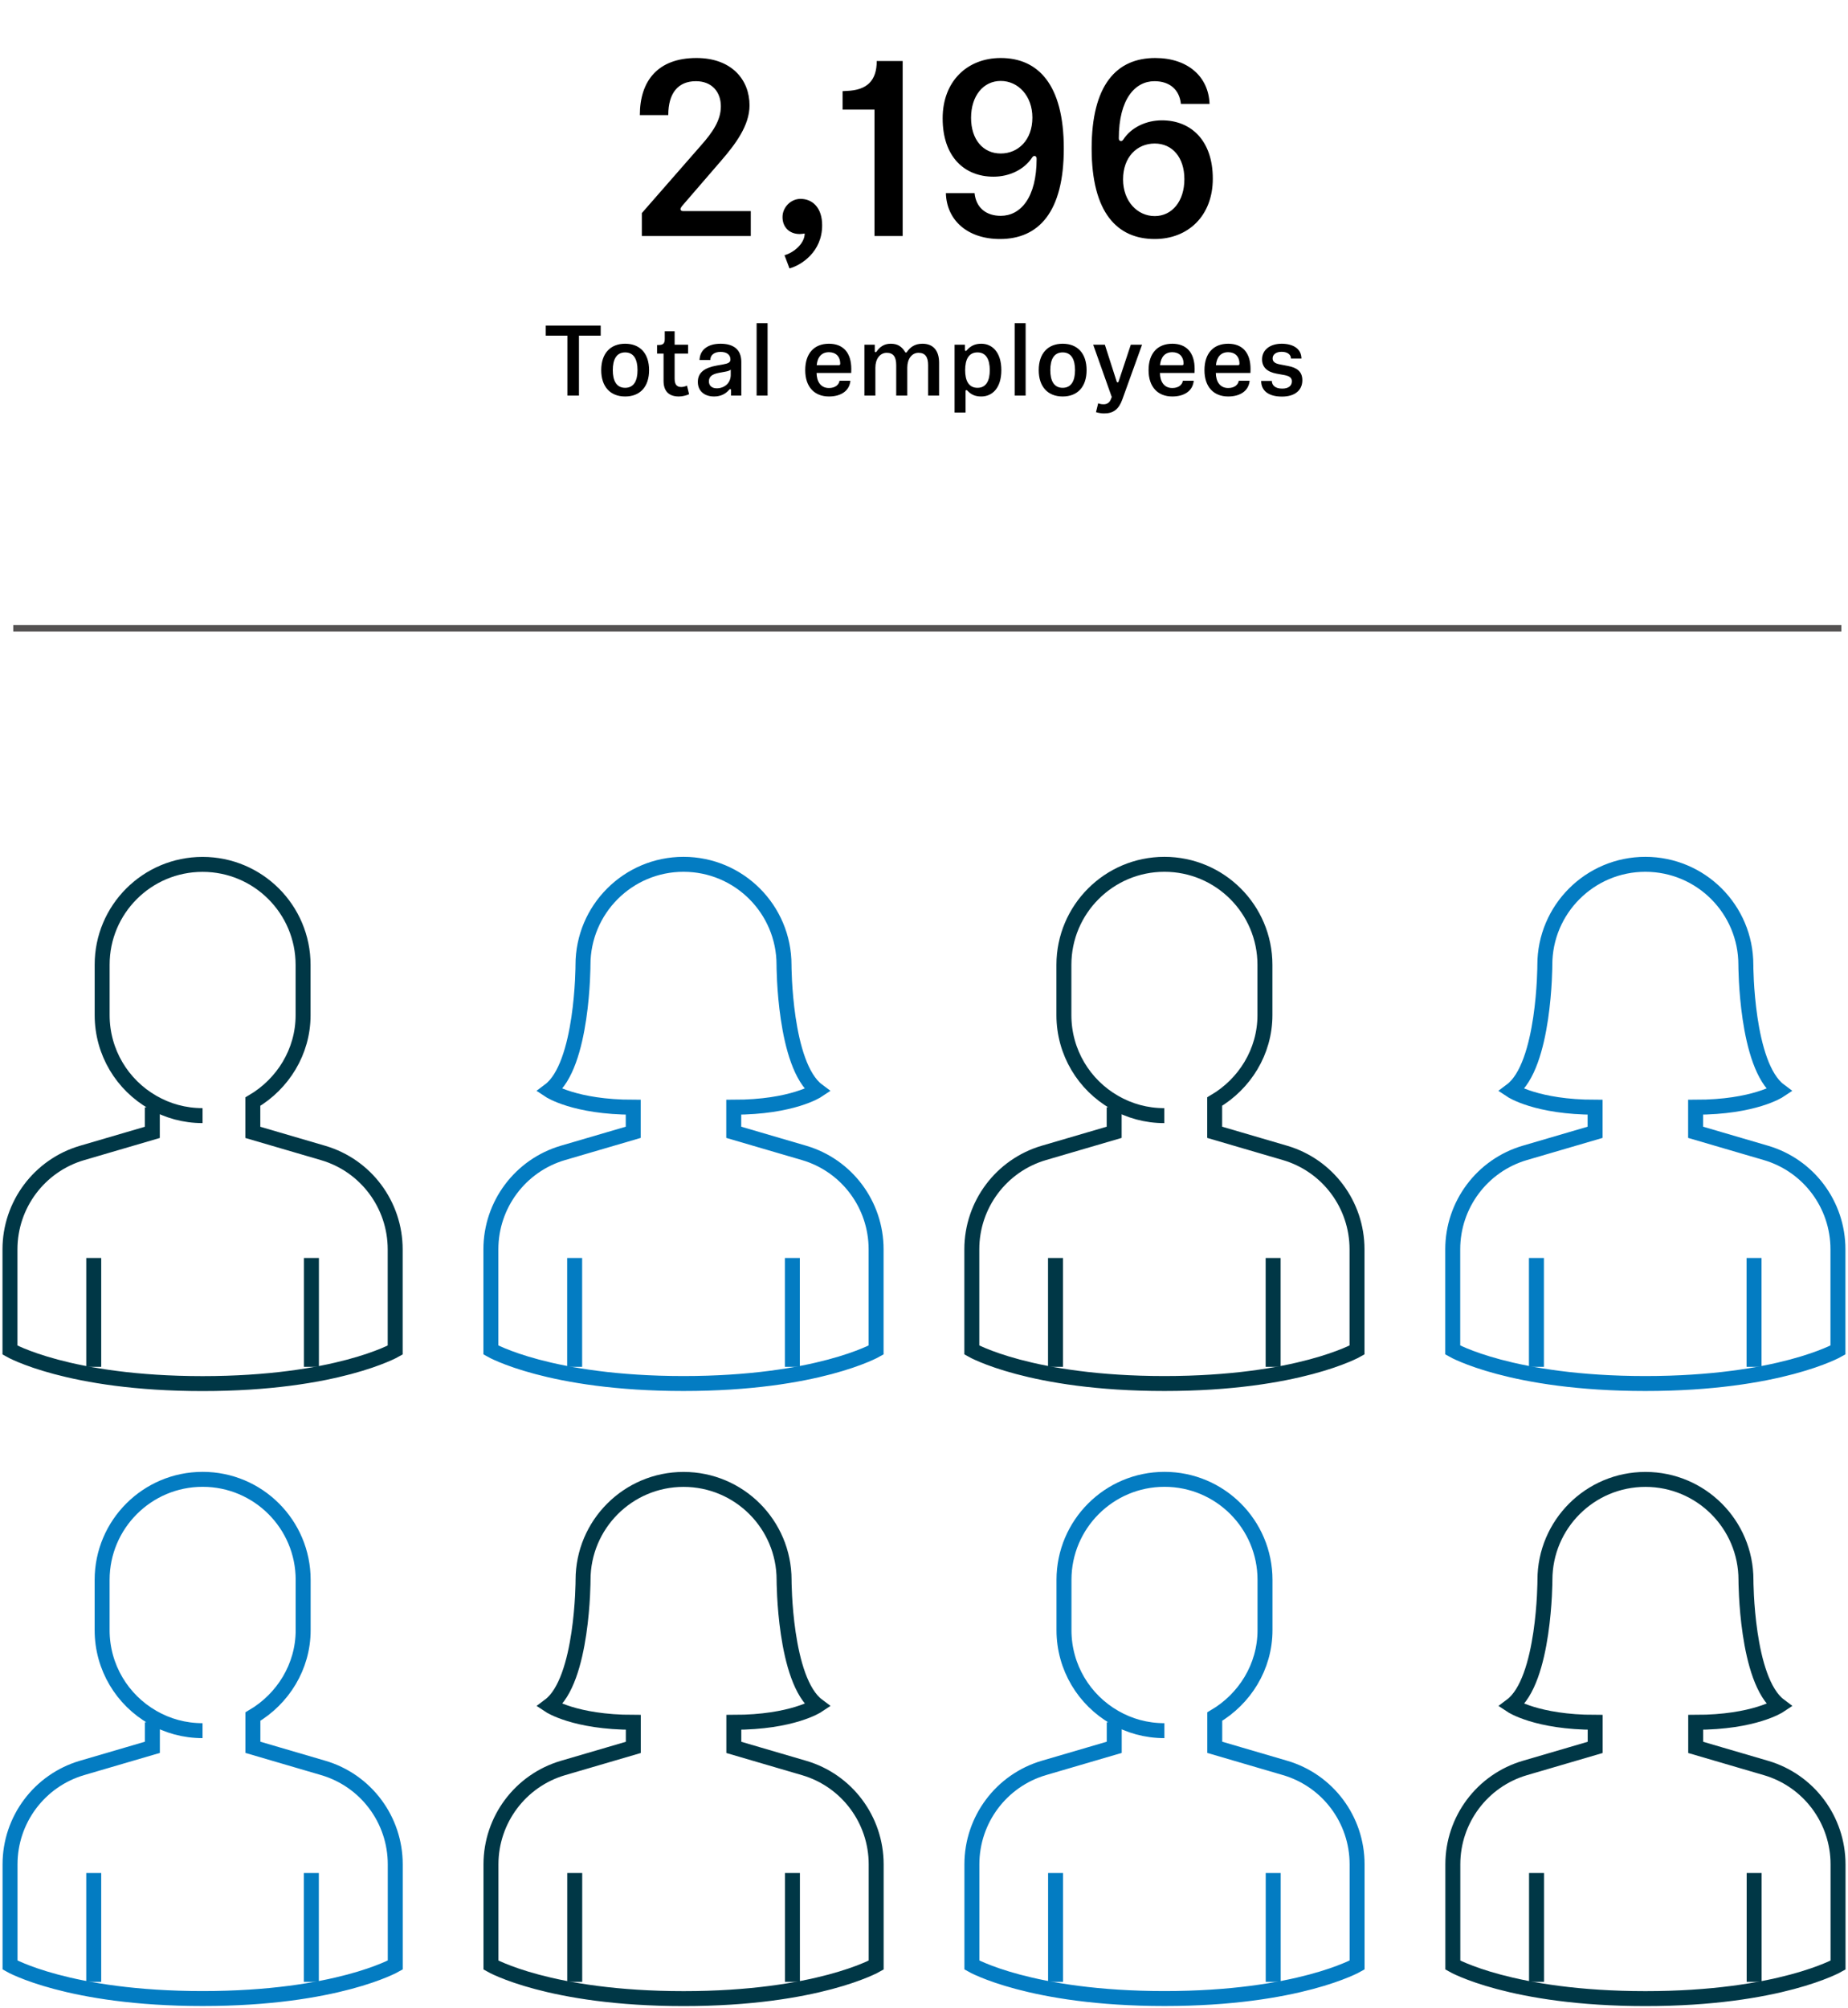 <svg width="556" height="604" viewBox="0 0 556 604" fill="none" xmlns="http://www.w3.org/2000/svg">
<path d="M205.483 63.5H225.883V71H193.108V64.1L210.883 43.775C214.483 39.725 216.883 36.125 216.883 32C216.883 27.575 214.108 24.425 209.383 24.425C204.058 24.425 201.058 27.95 201.058 34.625H192.508C192.508 24.35 197.908 17.45 209.533 17.45C220.108 17.45 225.508 23.975 225.508 31.7C225.508 37.775 221.233 43.4 217.033 48.275L205.183 62C204.883 62.375 204.733 62.675 204.733 62.9C204.733 63.275 205.033 63.5 205.483 63.5ZM235.431 65.3C235.431 62.3 237.981 59.825 240.831 59.825C244.506 59.825 247.356 62.525 247.356 67.775C247.356 75.8 241.056 79.775 237.531 80.75L236.031 76.775C238.956 75.95 242.106 73.175 242.106 70.25C241.731 70.325 240.831 70.4 240.606 70.4C237.456 70.4 235.431 68.3 235.431 65.3ZM271.581 71H263.106V32.975H253.506V27.425C253.581 27.425 254.706 27.35 254.781 27.35C260.781 27.125 263.781 24.35 263.781 18.35H271.581V71ZM311.885 47.75C311.885 47.225 311.66 46.925 311.21 46.925C310.91 46.925 310.685 47.15 310.535 47.375C308.135 51.05 303.635 53.15 298.91 53.15C290.21 53.15 283.61 47.225 283.61 35.6C283.61 24.425 291.035 17.45 301.085 17.45C312.26 17.45 320.06 25.325 320.06 44.675C320.06 63.725 312.56 71.9 300.86 71.9C291.11 71.9 284.81 66.275 284.585 58.1H293.21C293.66 62.525 296.735 64.925 301.085 64.925C307.01 64.925 311.885 59.525 311.885 47.75ZM292.16 35.45C292.16 41.975 295.76 46.175 301.085 46.175C306.335 46.175 310.61 42.125 310.61 35.375C310.61 28.85 306.335 24.35 301.085 24.35C295.835 24.35 292.16 28.85 292.16 35.45ZM336.615 41.6C336.615 42.125 336.84 42.425 337.29 42.425C337.59 42.425 337.815 42.2 337.965 41.975C340.365 38.3 344.865 36.2 349.59 36.2C358.215 36.2 364.89 42.125 364.89 53.75C364.89 64.925 357.465 71.9 347.415 71.9C336.165 71.9 328.44 64.025 328.44 44.675C328.44 25.625 335.865 17.45 347.565 17.45C357.39 17.45 363.615 23.075 363.915 31.25H355.29C354.84 26.825 351.765 24.425 347.34 24.425C341.49 24.425 336.615 29.825 336.615 41.6ZM356.34 53.9C356.34 47.375 352.74 43.175 347.415 43.175C342.09 43.175 337.89 47.225 337.89 53.975C337.89 60.5 342.165 65 347.415 65C352.665 65 356.34 60.5 356.34 53.9Z" fill="black"/>
<path d="M164.2 100.97V97.94H180.73V100.97H174.19V119H170.71V100.97H164.2ZM188.088 119.27C183.648 119.27 180.888 116.36 180.888 111.35C180.888 106.31 183.648 103.4 188.088 103.4C192.558 103.4 195.288 106.31 195.288 111.35C195.288 116.36 192.558 119.27 188.088 119.27ZM188.088 116.66C190.728 116.66 191.808 114.5 191.808 111.35C191.808 108.17 190.728 106.01 188.088 106.01C185.448 106.01 184.368 108.17 184.368 111.35C184.368 114.5 185.448 116.66 188.088 116.66ZM204.262 119.27C201.082 119.27 199.642 117.53 199.642 114.56V106.37H197.692V103.79H198.022C199.432 103.79 200.002 103.43 200.002 101.96V99.65H202.972V103.7H207.022V106.37H202.972V113.84C202.972 115.49 203.482 116.42 204.952 116.42C205.522 116.42 206.122 116.27 206.692 116L207.322 118.58C206.542 118.97 205.252 119.27 204.262 119.27ZM219.855 112.76V111.2C219.465 111.56 218.775 111.71 217.755 111.89L216.285 112.16C214.095 112.58 213.285 113.39 213.285 114.74C213.285 115.97 214.125 116.81 215.655 116.81C217.815 116.81 219.855 115.37 219.855 112.76ZM223.035 119H219.945V117.38C219.945 117.17 219.855 117.05 219.705 117.05C219.555 117.05 219.495 117.11 219.315 117.32C218.205 118.58 216.705 119.27 214.845 119.27C212.025 119.27 209.955 117.71 209.955 114.89C209.955 111.95 212.145 110.6 215.625 109.97L217.485 109.64C219.135 109.34 219.765 109.01 219.765 108.14C219.765 106.7 218.655 105.86 216.795 105.86C215.025 105.86 213.735 106.67 213.705 108.29H210.465C210.585 105.08 213.135 103.4 216.795 103.4C220.575 103.4 223.035 105.05 223.035 108.86V119ZM227.64 97.22H230.94V119H227.64V97.22ZM242.265 111.35C242.265 106.28 244.965 103.4 249.405 103.4C253.665 103.4 256.125 106.07 256.125 110.99C256.125 111.41 256.125 111.77 256.095 112.19H245.685C245.715 114.74 246.885 116.72 249.405 116.72C251.355 116.72 252.405 115.7 252.585 114.53H255.855C255.555 117.71 252.855 119.27 249.405 119.27C245.115 119.27 242.265 116.48 242.265 111.35ZM245.715 109.85H252.405C252.615 109.85 252.795 109.73 252.795 109.43C252.795 107.18 251.415 105.95 249.405 105.95C247.215 105.95 245.955 107.36 245.715 109.85ZM263.191 103.7V105.65C263.191 105.83 263.281 105.95 263.431 105.95C263.581 105.95 263.671 105.83 263.761 105.71C264.721 104.36 265.981 103.4 267.991 103.4C270.061 103.4 271.291 104.21 272.341 105.92C272.401 106.01 272.461 106.07 272.581 106.07C272.701 106.07 272.791 105.98 272.851 105.89C273.811 104.48 275.191 103.4 277.531 103.4C280.711 103.4 282.541 105.38 282.541 109.13V119H279.241V109.85C279.241 107.36 278.341 106.13 276.361 106.13C274.291 106.13 272.971 108.02 272.971 110.57V119H269.641V109.85C269.641 107.36 268.771 106.13 266.791 106.13C264.721 106.13 263.371 108.02 263.371 110.57V119H260.071V103.7H263.191ZM290.89 105.35C292 104.09 293.29 103.4 295.24 103.4C298.54 103.4 301.27 105.98 301.27 111.35C301.27 116.72 298.54 119.27 295.24 119.27C293.38 119.27 292.18 118.7 291.07 117.53C290.95 117.41 290.89 117.35 290.74 117.35C290.59 117.35 290.5 117.47 290.5 117.65V124.1H287.2V103.7H290.32V105.26C290.32 105.44 290.41 105.56 290.56 105.56C290.71 105.56 290.77 105.47 290.89 105.35ZM294.1 106.01C291.43 106.01 290.38 108.17 290.38 111.35C290.38 114.5 291.43 116.66 294.1 116.66C296.71 116.66 297.79 114.5 297.79 111.35C297.79 108.17 296.71 106.01 294.1 106.01ZM305.276 97.22H308.576V119H305.276V97.22ZM319.719 119.27C315.279 119.27 312.519 116.36 312.519 111.35C312.519 106.31 315.279 103.4 319.719 103.4C324.189 103.4 326.919 106.31 326.919 111.35C326.919 116.36 324.189 119.27 319.719 119.27ZM319.719 116.66C322.359 116.66 323.439 114.5 323.439 111.35C323.439 108.17 322.359 106.01 319.719 106.01C317.079 106.01 315.999 108.17 315.999 111.35C315.999 114.5 317.079 116.66 319.719 116.66ZM336.527 114.83L340.217 103.7H343.607L337.667 120.17C336.617 123.08 335.027 124.37 332.147 124.37C331.457 124.37 330.347 124.19 329.747 123.98L330.407 121.31C330.887 121.49 331.337 121.61 332.027 121.61C333.047 121.61 333.857 121.16 334.277 119.96L334.487 119.42L328.907 103.7H332.417L335.987 114.83C336.047 114.98 336.137 115.04 336.257 115.04C336.377 115.04 336.467 114.98 336.527 114.83ZM345.566 111.35C345.566 106.28 348.266 103.4 352.706 103.4C356.966 103.4 359.426 106.07 359.426 110.99C359.426 111.41 359.426 111.77 359.396 112.19H348.986C349.016 114.74 350.186 116.72 352.706 116.72C354.656 116.72 355.706 115.7 355.886 114.53H359.156C358.856 117.71 356.156 119.27 352.706 119.27C348.416 119.27 345.566 116.48 345.566 111.35ZM349.016 109.85H355.706C355.916 109.85 356.096 109.73 356.096 109.43C356.096 107.18 354.716 105.95 352.706 105.95C350.516 105.95 349.256 107.36 349.016 109.85ZM362.382 111.35C362.382 106.28 365.082 103.4 369.522 103.4C373.782 103.4 376.242 106.07 376.242 110.99C376.242 111.41 376.242 111.77 376.212 112.19H365.802C365.832 114.74 367.002 116.72 369.522 116.72C371.472 116.72 372.522 115.7 372.702 114.53H375.972C375.672 117.71 372.972 119.27 369.522 119.27C365.232 119.27 362.382 116.48 362.382 111.35ZM365.832 109.85H372.522C372.732 109.85 372.912 109.73 372.912 109.43C372.912 107.18 371.532 105.95 369.522 105.95C367.332 105.95 366.072 107.36 365.832 109.85ZM385.619 103.4C388.889 103.4 391.559 104.81 391.559 107.87H388.409C388.409 106.55 387.209 105.83 385.589 105.83C383.999 105.83 382.889 106.58 382.889 107.81C382.889 108.74 383.489 109.34 385.169 109.64L387.509 110.09C390.239 110.6 391.829 111.8 391.829 114.38C391.829 117.38 389.609 119.3 385.709 119.3C381.569 119.3 379.439 117.47 379.439 114.59H382.649C382.679 115.88 383.639 116.9 385.769 116.9C387.689 116.9 388.679 116.03 388.679 114.71C388.679 113.63 387.959 113.12 386.399 112.82L384.059 112.4C381.299 111.89 379.709 110.48 379.709 108.11C379.709 105.23 382.139 103.4 385.619 103.4Z" fill="black"/>
<line x1="4" y1="189" x2="554" y2="189" stroke="#545252" stroke-width="2"/>
<path d="M172.895 378.422V411.168" stroke="#037CC2" stroke-width="4.5" stroke-miterlimit="10"/>
<path d="M238.394 378.422V411.168" stroke="#037CC2" stroke-width="4.5" stroke-miterlimit="10"/>
<path d="M190.52 333.068C172.894 333.068 165.319 328.028 165.319 328.028C175.4 320.482 175.4 290.241 175.4 290.241C175.4 273.565 188.936 260 205.641 260C222.345 260 235.882 273.536 235.882 290.241C235.882 290.241 235.882 320.482 245.962 328.028C245.962 328.028 238.416 333.068 220.761 333.068V340.614L241.901 346.806C254.775 350.579 263.588 362.387 263.588 375.808V406.107C263.588 406.107 245.962 416.187 205.641 416.187C165.319 416.187 147.693 406.107 147.693 406.107V375.808C147.693 362.387 156.535 350.579 169.38 346.806L190.52 340.614V333.068Z" stroke="#037CC2" stroke-width="4.5" stroke-miterlimit="10"/>
<path d="M28.201 378.42V411.166" stroke="#003746" stroke-width="4.5" stroke-miterlimit="10"/>
<path d="M93.7 378.42V411.166" stroke="#003746" stroke-width="4.5" stroke-miterlimit="10"/>
<path d="M60.947 335.595C55.475 335.595 50.377 334.155 45.942 331.592C36.841 326.379 30.735 316.586 30.735 305.354V290.234C30.706 273.558 44.243 260.021 60.947 260.021C77.652 260.021 91.188 273.558 91.188 290.262V305.383C91.188 316.471 85.025 326.119 76.068 331.39V340.635L97.208 346.827C110.082 350.6 118.895 362.409 118.895 375.83V406.128C118.895 406.128 101.269 416.209 60.947 416.209C20.626 416.209 3 406.128 3 406.128V375.83C3 362.409 11.842 350.6 24.687 346.827L45.827 340.635V333.089" stroke="#003746" stroke-width="4.5" stroke-miterlimit="10"/>
<path d="M462.259 378.422V411.168" stroke="#037CC2" stroke-width="4.5" stroke-miterlimit="10"/>
<path d="M527.735 378.422V411.168" stroke="#037CC2" stroke-width="4.5" stroke-miterlimit="10"/>
<path d="M479.907 333.068C462.281 333.068 454.706 328.028 454.706 328.028C464.787 320.482 464.787 290.241 464.787 290.241C464.787 273.565 478.323 260 495.027 260C511.732 260 525.268 273.536 525.268 290.241C525.268 290.241 525.268 320.482 535.349 328.028C535.349 328.028 527.803 333.068 510.148 333.068V340.614L531.288 346.806C544.162 350.579 552.975 362.387 552.975 375.808V406.107C552.975 406.107 535.349 416.187 495.027 416.187C454.706 416.187 437.08 406.107 437.08 406.107V375.808C437.08 362.387 445.922 350.579 458.767 346.806L479.907 340.614V333.068Z" stroke="#037CC2" stroke-width="4.5" stroke-miterlimit="10"/>
<path d="M317.565 378.422V411.168" stroke="#003746" stroke-width="4.5" stroke-miterlimit="10"/>
<path d="M383.042 378.422V411.168" stroke="#003746" stroke-width="4.5" stroke-miterlimit="10"/>
<path d="M350.305 335.602C344.833 335.602 339.735 334.162 335.3 331.599C326.199 326.386 320.093 316.594 320.093 305.361V290.241C320.093 273.565 333.63 260 350.334 260C367.039 260 380.575 273.536 380.575 290.241V305.361C380.575 316.45 374.412 326.098 365.454 331.369V340.614L386.594 346.806C399.468 350.579 408.281 362.387 408.281 375.808V406.107C408.281 406.107 390.655 416.187 350.334 416.187C310.013 416.187 292.387 406.107 292.387 406.107V375.808C292.387 362.387 301.229 350.579 314.074 346.806L335.214 340.614V333.068" stroke="#003746" stroke-width="4.5" stroke-miterlimit="10"/>
<path d="M172.916 563.428V596.174" stroke="#003746" stroke-width="4.5" stroke-miterlimit="10"/>
<path d="M238.415 563.428V596.174" stroke="#003746" stroke-width="4.5" stroke-miterlimit="10"/>
<path d="M190.542 518.097C172.916 518.097 165.341 513.057 165.341 513.057C175.421 505.511 175.421 475.27 175.421 475.27C175.421 458.594 188.958 445.029 205.662 445.029C222.367 445.029 235.903 458.566 235.903 475.27C235.903 475.27 235.903 505.511 245.983 513.057C245.983 513.057 238.438 518.097 220.783 518.097V525.643L241.922 531.835C254.796 535.608 263.609 547.416 263.609 560.838V591.136C263.609 591.136 245.983 601.216 205.662 601.216C165.341 601.216 147.715 591.136 147.715 591.136V560.838C147.715 547.416 156.557 535.608 169.402 531.835L190.542 525.643V518.097Z" stroke="#003746" stroke-width="4.5" stroke-miterlimit="10"/>
<path d="M28.2 563.43V596.176" stroke="#037CC2" stroke-width="4.5" stroke-miterlimit="10"/>
<path d="M93.677 563.43V596.176" stroke="#037CC2" stroke-width="4.5" stroke-miterlimit="10"/>
<path d="M60.94 520.61C55.468 520.61 50.37 519.17 45.935 516.607C36.834 511.394 30.728 501.601 30.728 490.369V475.249C30.728 458.573 44.264 445.008 60.969 445.008C77.673 445.008 91.21 458.544 91.21 475.249V490.369C91.21 501.457 85.046 511.106 76.089 516.376V525.621L97.229 531.814C110.103 535.586 118.916 547.395 118.916 560.816V591.115C118.916 591.115 101.29 601.195 60.969 601.195C20.648 601.195 3.021 591.115 3.021 591.115V560.816C3.021 547.395 11.863 535.586 24.709 531.814L45.848 525.621V518.076" stroke="#037CC2" stroke-width="4.5" stroke-miterlimit="10"/>
<path d="M462.288 563.428V596.174" stroke="#003746" stroke-width="4.5" stroke-miterlimit="10"/>
<path d="M527.765 563.428V596.174" stroke="#003746" stroke-width="4.5" stroke-miterlimit="10"/>
<path d="M479.936 518.097C462.31 518.097 454.736 513.057 454.736 513.057C464.816 505.511 464.816 475.27 464.816 475.27C464.816 458.594 478.352 445.029 495.057 445.029C511.761 445.029 525.298 458.566 525.298 475.27C525.298 475.27 525.298 505.511 535.378 513.057C535.378 513.057 527.832 518.097 510.177 518.097V525.643L531.317 531.835C544.191 535.608 553.004 547.416 553.004 560.838V591.136C553.004 591.136 535.378 601.216 495.057 601.216C454.736 601.216 437.109 591.136 437.109 591.136V560.838C437.109 547.416 445.951 535.608 458.796 531.835L479.936 525.643V518.097Z" stroke="#003746" stroke-width="4.5" stroke-miterlimit="10"/>
<path d="M317.587 563.43V596.176" stroke="#037CC2" stroke-width="4.5" stroke-miterlimit="10"/>
<path d="M383.063 563.43V596.176" stroke="#037CC2" stroke-width="4.5" stroke-miterlimit="10"/>
<path d="M350.327 520.61C344.855 520.61 339.757 519.17 335.321 516.607C326.22 511.394 320.115 501.601 320.115 490.369V475.249C320.115 458.573 333.651 445.008 350.356 445.008C367.06 445.008 380.596 458.544 380.596 475.249V490.369C380.596 501.457 374.433 511.106 365.476 516.376V525.621L386.616 531.814C399.49 535.586 408.303 547.395 408.303 560.816V591.115C408.303 591.115 390.677 601.195 350.356 601.195C310.034 601.195 292.408 591.115 292.408 591.115V560.816C292.408 547.395 301.25 535.586 314.095 531.814L335.235 525.621V518.076" stroke="#037CC2" stroke-width="4.5" stroke-miterlimit="10"/>
</svg>
